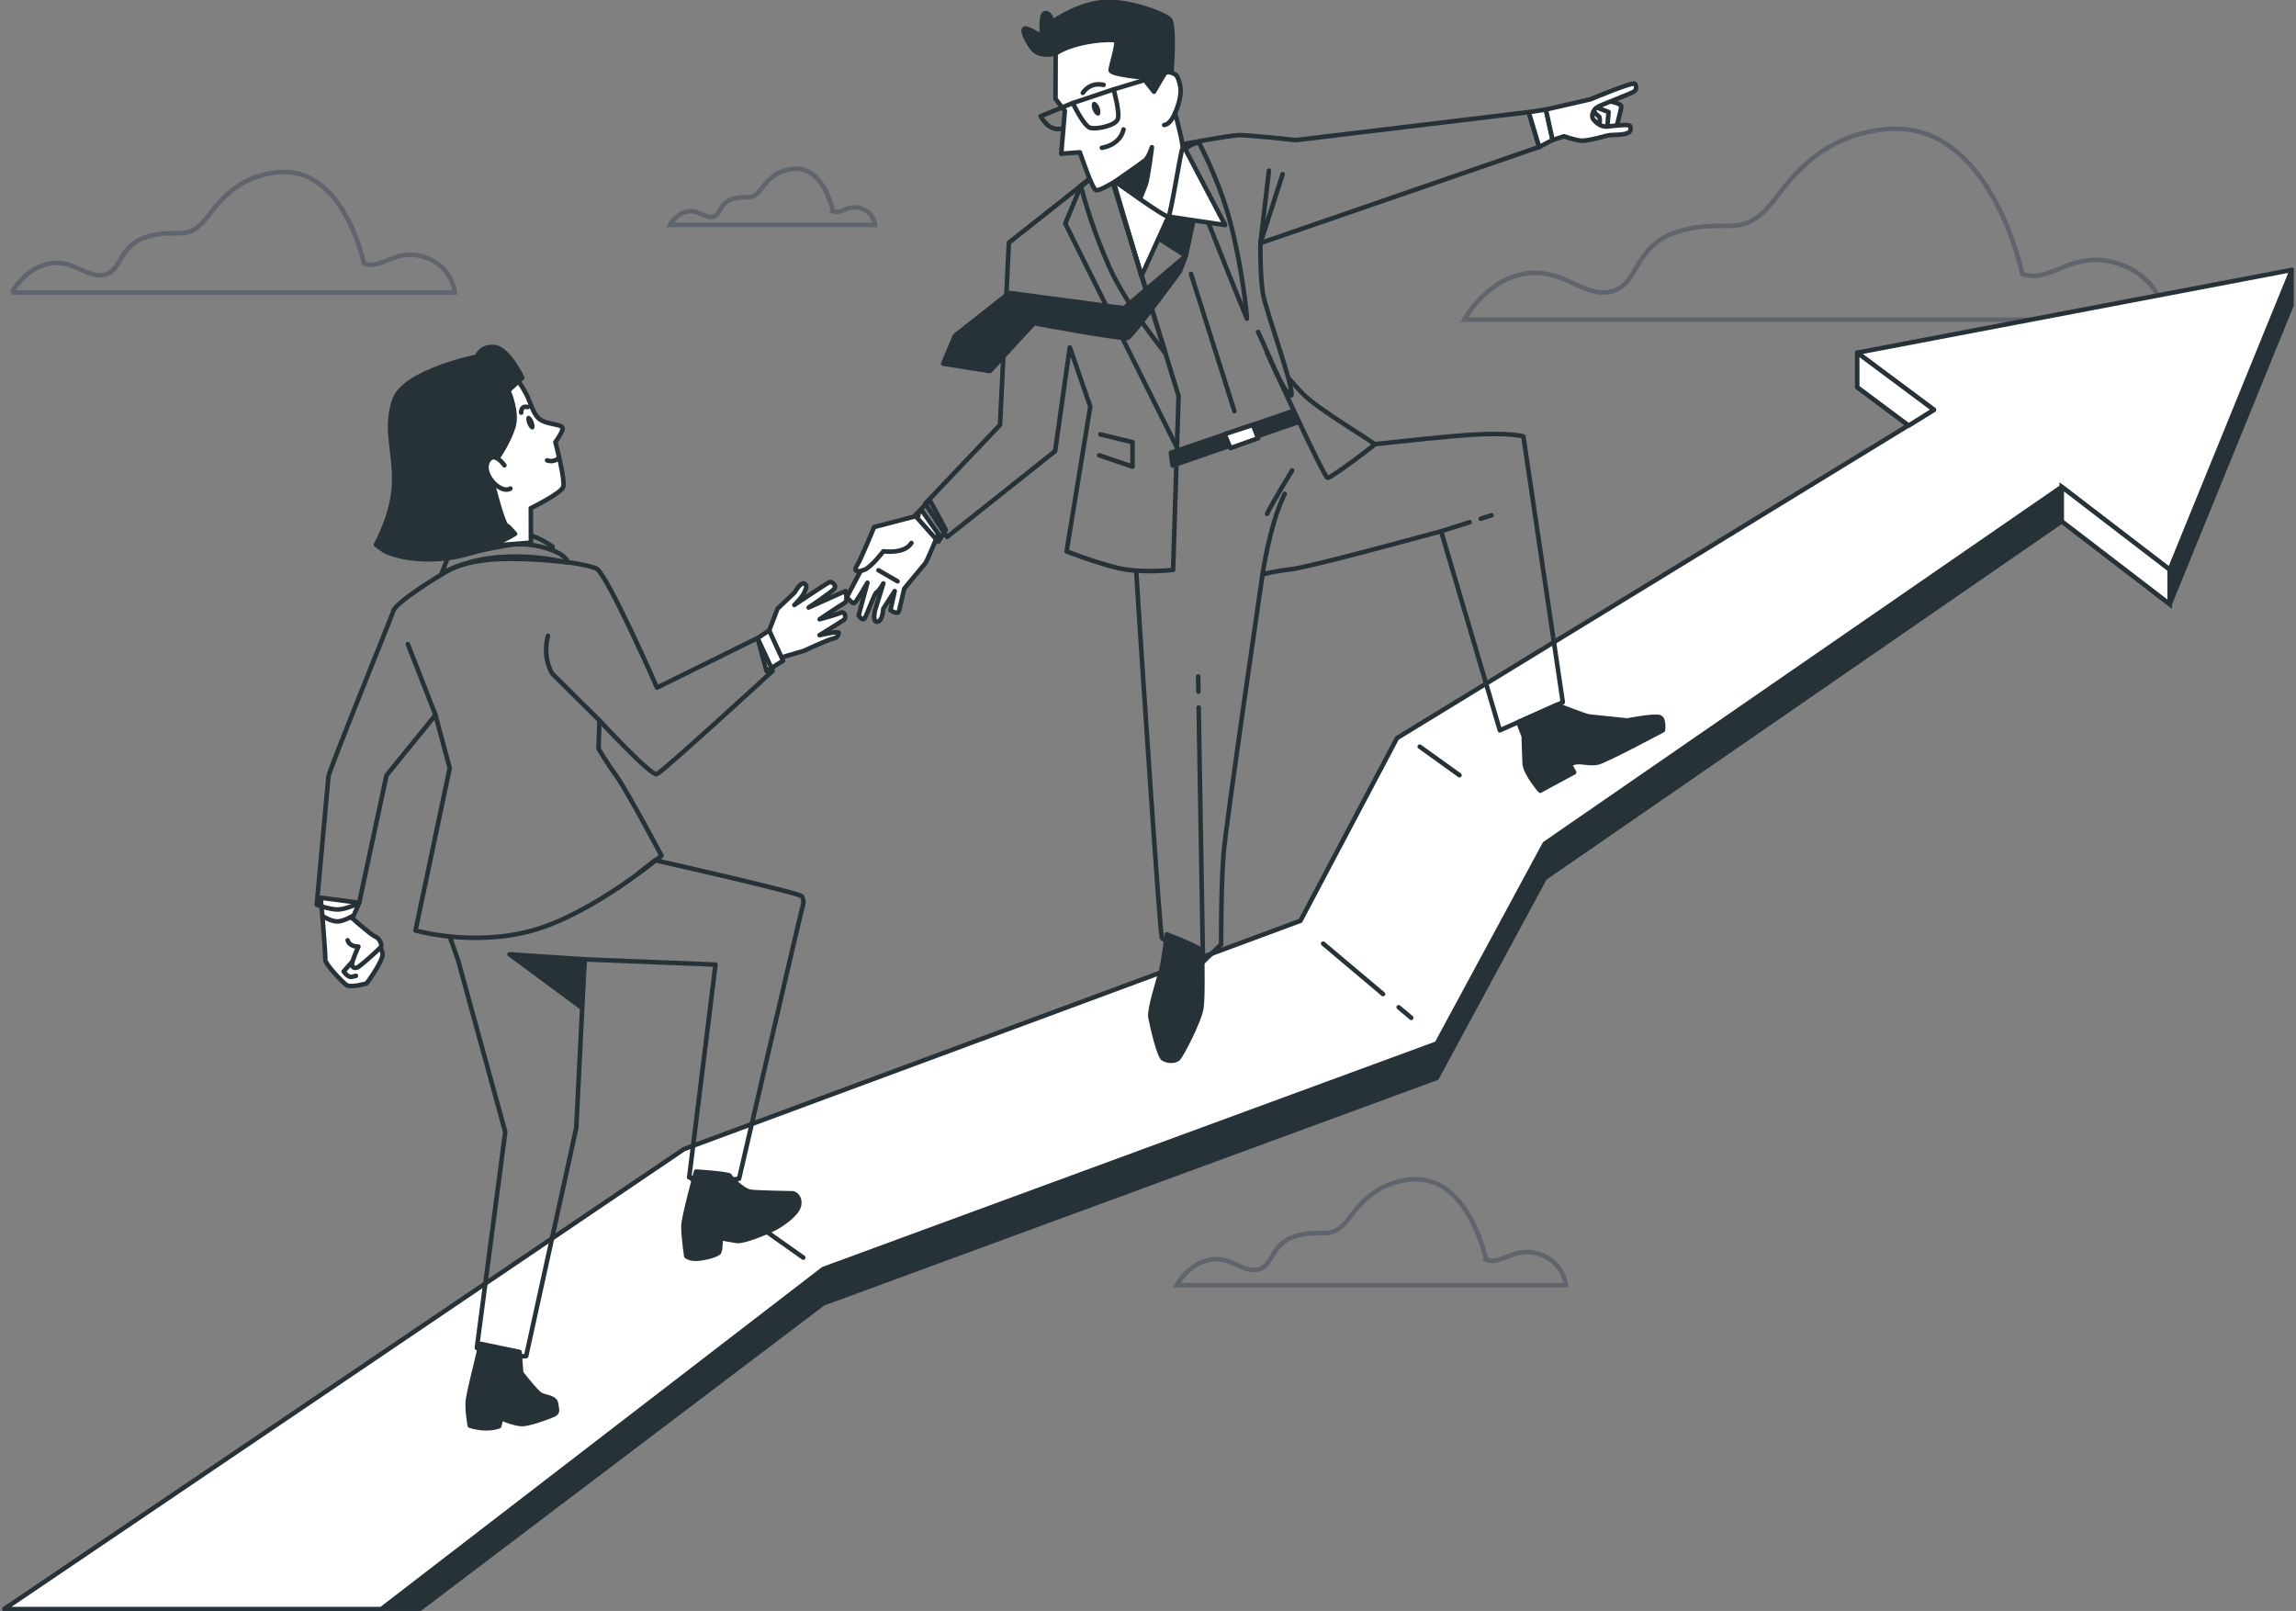 <svg xmlns="http://www.w3.org/2000/svg" width="506" height="355" viewBox="0 0 506 355" fill="none"><rect x="0" y="0" width="506" height="355" fill="#808080" stroke="none"/><g clip-path="url(#clip0_4_771)"><path opacity="0.3" d="M445.66 60.34C445.66 60.34 438.697 26.143 415.49 28.481C404.934 29.538 397.881 34.857 391.764 43.109C383.913 53.699 381.102 47.545 369.864 51.022C359.81 54.128 361.355 62.677 355.165 64.23C348.975 65.783 344.338 58.787 335.829 60.348C327.321 61.901 322.684 70.45 322.684 70.45H477.376C477.376 70.45 476.604 61.124 466.55 58.019C456.495 54.913 451.851 62.677 445.669 60.348L445.66 60.34Z" stroke="#14223C" stroke-miterlimit="10"></path><path opacity="0.3" d="M2.596 64.453H100.227C100.227 64.453 99.742 58.564 93.396 56.606C87.049 54.648 84.123 59.547 80.218 58.076C80.218 58.076 75.828 36.493 61.178 37.963C54.519 38.632 50.064 41.986 46.2 47.198C41.243 53.88 39.475 49.998 32.38 52.187C26.034 54.153 27.012 59.547 23.107 60.521C19.203 61.504 16.276 57.085 10.908 58.068C5.539 59.051 2.613 64.445 2.613 64.445" stroke="#14223C" stroke-miterlimit="10"></path><path opacity="0.3" d="M327.51 277.587C327.51 277.587 323.654 258.63 310.789 259.927C304.935 260.513 301.03 263.462 297.635 268.038C293.286 273.911 291.724 270.5 285.493 272.424C279.919 274.151 280.774 278.884 277.346 279.751C273.918 280.61 271.345 276.736 266.626 277.595C261.907 278.454 259.334 283.195 259.334 283.195H345.078C345.078 283.195 344.65 278.025 339.077 276.307C333.503 274.58 330.93 278.892 327.502 277.595L327.51 277.587Z" stroke="#14223C" stroke-miterlimit="10"></path><path d="M409.299 85.318L426.201 97.898L307.878 170.231L286.595 210.491L150.736 260.819L9.288 354.587H92.459L181.417 287.235L316.642 237.542L340.433 193.508L454.374 114.881L478.166 133.119L505.089 67.072V59.481L409.299 85.318Z" fill="#263238" stroke="#263238" stroke-linecap="round" stroke-linejoin="round"></path><path d="M0.911 354.587H84.04L181.417 279.652L316.642 229.951L340.433 185.925L454.374 107.29L478.166 125.536L505.089 59.481L409.299 77.727L426.201 90.307L307.878 162.648L286.595 202.908L150.736 253.228L0.911 354.587Z" fill="white" stroke="#263238" stroke-linecap="round" stroke-linejoin="round"></path><path d="M308.24 221.964L311.011 224.293" stroke="#263238" stroke-linecap="round" stroke-linejoin="round"></path><path d="M291.601 207.938L304.796 219.056" stroke="#263238" stroke-linecap="round" stroke-linejoin="round"></path><path d="M312.885 164.532L321.648 170.826" stroke="#263238" stroke-linecap="round" stroke-linejoin="round"></path><path d="M177.027 277.133L151.879 259.374" stroke="#263238" stroke-linecap="round" stroke-linejoin="round"></path><path d="M409.299 85.318V77.727L426.201 90.307L420.636 93.776L409.299 85.318Z" fill="white" stroke="#263238" stroke-linecap="round" stroke-linejoin="round"></path><path d="M478.165 133.119V125.536L454.374 107.29V114.881L478.165 133.119Z" fill="white" stroke="#263238" stroke-miterlimit="10"></path><path d="M191.545 122.249L186.637 131.566C186.637 131.566 187.821 133.144 188.289 132.888C188.75 132.631 191.167 128.411 191.167 128.411L189.227 135.622C189.227 135.622 189.999 136.869 190.493 136.324C190.978 135.779 192.745 130.616 193.189 130.509C193.641 130.401 194.677 128.568 194.677 128.568L192.852 134.457C192.852 134.457 192.178 137.199 193.37 137.009C194.562 136.819 194.644 134.168 194.644 134.168L197.184 130.253L196.239 134.449C196.239 134.449 197.9 135.622 198.138 134.614C198.376 133.606 199.289 129.699 199.289 129.699C199.289 129.699 203.383 124.735 203.868 124.19C204.353 123.645 206.778 117.648 206.778 117.648L203.112 112.46L191.553 122.24L191.545 122.249Z" fill="white" stroke="#263238" stroke-linecap="round" stroke-linejoin="round"></path><path d="M202.413 113.592L192.646 116.144C192.646 116.144 189.679 123.413 188.832 124.669C187.993 125.924 188.996 126.156 190.517 125.553C192.038 124.95 194.685 121.48 194.685 121.48C194.685 121.48 199.322 122.174 200.859 119.655" fill="white"></path><path d="M202.413 113.592L192.646 116.144C192.646 116.144 189.679 123.413 188.832 124.669C187.993 125.924 188.996 126.156 190.517 125.553C192.038 124.95 194.685 121.48 194.685 121.48C194.685 121.48 199.322 122.174 200.859 119.655" stroke="#263238" stroke-linecap="round" stroke-linejoin="round"></path><path d="M193.6 125.668L197.801 128.097" stroke="#263238" stroke-linecap="round" stroke-linejoin="round"></path><path d="M284.465 90.753C284.465 90.753 264.908 98.963 260.847 99.616C256.786 100.269 259.869 99.616 259.869 99.616L234.77 49.263L238.083 41.3L241.717 38.153L258.34 31.173" stroke="#263238" stroke-linecap="round" stroke-linejoin="round"></path><path d="M262.475 60.364L272.044 90.604" stroke="#263238" stroke-linecap="round" stroke-linejoin="round"></path><path d="M257.139 205.898C257.139 205.898 256.498 211.688 255.865 213.976C255.232 216.264 253.242 222.526 253.538 224.161C253.834 225.797 255.421 232.801 256.391 233.33C257.361 233.858 258.808 233.974 259.597 233.313C260.386 232.652 264.398 224.805 264.776 222.063C265.154 219.321 264.9 210.375 264.965 209.648C265.031 208.921 257.139 205.906 257.139 205.906V205.898Z" fill="#263238" stroke="#263238" stroke-linecap="round" stroke-linejoin="round"></path><path d="M343.105 155.338C343.105 155.338 349.419 157.833 350.282 157.907C351.145 157.982 358.651 158.775 358.651 158.775C358.651 158.775 364.866 157.552 365.844 158.081C366.814 158.601 366.477 160.914 366.477 160.914C366.477 160.914 353.973 167.588 352.189 168.018C350.405 168.447 348.292 167.679 347.092 168.018L345.9 168.356L346.911 170.198L339.438 174.237C339.438 174.237 336.125 170.446 336.018 168.241C335.912 166.035 335.805 162.227 335.805 162.227L334.604 159.138L343.105 155.347V155.338Z" fill="#263238" stroke="#263238" stroke-linecap="round" stroke-linejoin="round"></path><path d="M277.264 73.151C279.878 78.669 282.262 85.326 284.301 87.053C286.34 88.779 279.048 68.79 278.357 64.85C277.667 60.918 277.774 53.566 277.774 53.566L339.192 32.388L336.89 24.706L285.616 30.876C285.616 30.876 275.176 29.72 272.989 29.786C270.802 29.852 260.633 31.793 260.633 31.793" stroke="#263238" stroke-linecap="round" stroke-linejoin="round"></path><path d="M264.217 31.388C261.694 31.834 260.279 33.767 260.279 33.767C260.279 33.767 270.062 58.787 274.806 70.235C274.452 65.155 272.923 55.747 271.189 49.156C269.175 41.498 265.903 34.659 264.209 31.388H264.217Z" stroke="#263238" stroke-linecap="round" stroke-linejoin="round"></path><path d="M279.656 37.6L277.782 53.575L282.673 38.376" stroke="#263238" stroke-linecap="round" stroke-linejoin="round"></path><path d="M336.906 24.714L340.68 24.136L342.168 30.843L339.208 32.396L336.906 24.714Z" fill="white" stroke="#263238" stroke-linecap="round" stroke-linejoin="round"></path><path d="M354.211 22.203C354.211 22.203 357.376 22.732 357.311 23.5C357.245 24.268 356.119 28.431 356.119 28.431C356.119 28.431 353.488 29.108 351.49 28.423C349.493 27.737 348.851 26.259 349.353 24.879C349.854 23.5 354.203 22.195 354.203 22.195L354.211 22.203Z" fill="white" stroke="#263238" stroke-linecap="round" stroke-linejoin="round"></path><path d="M351.893 23.681L354.507 24.681L354.236 27.886" stroke="#263238" stroke-linecap="round" stroke-linejoin="round"></path><path d="M350.939 24.375L352.485 25.796C352.485 25.796 352.674 26.589 352.518 26.961" stroke="#263238" stroke-linecap="round" stroke-linejoin="round"></path><path d="M340.68 24.136L350.512 21.881C350.512 21.881 359.974 17.916 360.311 18.461C360.648 19.006 360.722 19.659 360.171 20.13C359.621 20.601 352.723 23.103 351.901 23.681C351.079 24.26 350.578 25.631 351.161 26.325C351.745 27.018 352.814 28.018 354.244 27.878C355.666 27.745 359.177 27.266 359.259 27.795C359.341 28.324 359.67 28.993 358.478 29.406C357.286 29.819 355.37 29.654 354.458 29.835C353.545 30.017 349.854 31.116 348.448 31C347.043 30.876 344.675 30.034 344.675 30.034L342.168 30.851L340.688 24.136H340.68Z" fill="white" stroke="#263238" stroke-linecap="round" stroke-linejoin="round"></path><path d="M279.188 77.644C279.188 77.644 291.782 105.291 292.588 105.307C293.393 105.324 302.691 98.278 302.946 97.956C303.201 97.634 290.549 90.373 286.981 86.64C285.955 85.566 284.964 84.459 284.072 83.426" stroke="#263238" stroke-linecap="round" stroke-linejoin="round"></path><path d="M250.415 125.966C250.464 127.068 251.278 139.537 251.278 139.537C251.278 139.537 255.618 205.964 256.062 206.675C256.506 207.377 265.122 211.977 265.122 211.977L269.117 208.128C269.117 208.128 269.068 195.044 269.676 187.891C270.293 180.73 278.242 126.593 278.242 126.593C278.242 126.593 280.306 125.933 284.515 125.454C288.724 124.983 317.596 117.07 317.596 117.07L330.543 160.939L344.42 154.76L335.731 96.172C335.731 96.172 332.648 95.238 323.917 95.825C319.403 96.128 310.328 97.072 302.617 97.913" stroke="#263238" stroke-linecap="round" stroke-linejoin="round"></path><path d="M258.43 102.581L285.69 93.165L284.474 90.753L258.052 99.773L258.43 102.581Z" fill="#263238" stroke="#263238" stroke-linecap="round" stroke-linejoin="round"></path><path d="M269.89 95.676L271.156 98.749L277.264 96.576L276.121 93.636L269.89 95.676Z" fill="white" stroke="#263238" stroke-linecap="round" stroke-linejoin="round"></path><path d="M264.111 152.406L264.053 149.077" stroke="#263238" stroke-linecap="round" stroke-linejoin="round"></path><path d="M265.122 211.977L264.168 155.908" stroke="#263238" stroke-linecap="round" stroke-linejoin="round"></path><path d="M278.242 126.593C278.242 126.593 279.829 115.434 283.134 108.834" stroke="#263238" stroke-linecap="round" stroke-linejoin="round"></path><path d="M284.753 103.672C284.753 103.672 279.977 111.519 279.245 113.229" stroke="#263238" stroke-linecap="round" stroke-linejoin="round"></path><path d="M326.351 114.302L328.718 113.551" stroke="#263238" stroke-linecap="round" stroke-linejoin="round"></path><path d="M317.604 117.07L323.893 115.079" stroke="#263238" stroke-linecap="round" stroke-linejoin="round"></path><path d="M254.369 51.939L261.34 56.383L263.543 46.083L255.668 43.63L254.369 51.939Z" fill="#263238" stroke="#263238" stroke-linecap="round" stroke-linejoin="round"></path><path d="M257.509 47.727L251.549 60.86L245.071 38.822L260.641 31.801L270.005 49.593L257.509 47.727Z" fill="white" stroke="#263238" stroke-linecap="round" stroke-linejoin="round"></path><path d="M204.887 110.197L201.665 113.584L206.795 119.374L208.447 116.747L204.887 110.197Z" stroke="#263238" stroke-linecap="round" stroke-linejoin="round"></path><path d="M241.725 38.153L222.34 53.475L220.384 93.636L203.909 110.974L208.718 118.333L232.534 99.409L235.765 76.537L240.278 89.588L235.058 121.489C235.058 121.489 240.599 123.735 246.074 125.098C251.541 126.453 258.529 125.577 258.529 125.577L259.737 87.275L244.43 37.509L241.725 38.161V38.153Z" stroke="#263238" stroke-linecap="round" stroke-linejoin="round"></path><path d="M242.498 95.726L249.592 97.435V102.837L242.227 100.326" stroke="#263238" stroke-linecap="round" stroke-linejoin="round"></path><path d="M244.43 37.492L241.725 38.145L238.174 40.945C239.045 44.257 241.1 51.328 244.512 58.911C247.48 65.519 253.119 73.176 256.868 77.917L244.43 37.484V37.492Z" stroke="#263238" stroke-linecap="round" stroke-linejoin="round"></path><path d="M261.34 56.383L247.71 67.914L222.414 64.552L210.436 74.01L207.855 80.139L218.156 81.766L227.873 71.226C227.873 71.226 247.414 74.828 248.474 74.472C249.535 74.117 260.016 59.811 260.016 59.811L261.34 56.383Z" fill="#263238" stroke="#263238" stroke-linecap="round" stroke-linejoin="round"></path><path d="M232.649 11.787C232.649 11.787 229.131 12.795 227.519 10.688C225.9 8.582 224.831 5.865 226.261 6.311C227.692 6.765 229.706 8.087 229.706 8.087C229.706 8.087 229.147 3.114 230.314 2.891C231.474 2.66 231.942 4.832 231.942 4.832C231.942 4.832 236.99 1.165 242.596 0.496C248.203 -0.173 256.588 3.015 257.789 4.262C258.989 5.509 258.191 16.768 257.961 17.569C257.731 18.37 257.238 20.295 256.375 20.881C255.511 21.46 253.481 22.269 252.412 21.36C251.343 20.452 251.458 19.147 249.527 18.816C247.595 18.486 242.868 18.403 242.547 16.413C242.226 14.414 244.331 10.821 242.374 10.821C240.418 10.821 235.535 12.53 234.219 12.58C232.912 12.63 232.657 11.787 232.657 11.787H232.649Z" fill="#263238" stroke="#263238" stroke-linecap="round" stroke-linejoin="round"></path><path d="M232.649 11.787L232.616 21.79L234.68 24.425L233.874 33.874L237.984 33.569C237.984 33.569 240.722 41.68 241.519 41.911C242.317 42.143 245.77 39.979 245.77 39.979C245.77 39.979 256.991 48.164 257.517 47.718C258.043 47.272 260.222 33.189 260.592 32.726C260.962 32.264 258.972 24.879 258.972 24.879C258.972 24.879 260.559 21.567 260.123 19.072C259.679 16.57 258.89 16.338 258.89 16.338C258.89 16.338 257.18 15.372 256.605 16.305C256.037 17.239 254.311 20.212 254.311 20.212L251.804 17.041C251.804 17.041 244.668 16.429 244.758 15.446C244.841 14.472 246.411 9.516 245.959 8.987C245.515 8.458 236.99 8.871 232.657 11.779L232.649 11.787Z" fill="white" stroke="#263238" stroke-linecap="round" stroke-linejoin="round"></path><path d="M242.3 23.657C242.629 24.483 242.572 25.284 242.161 25.457C241.75 25.623 241.149 25.086 240.812 24.26C240.484 23.434 240.541 22.633 240.952 22.459C241.363 22.286 241.963 22.831 242.3 23.657Z" fill="#263238"></path><path d="M236.431 22.707C236.431 22.707 238.823 27.77 240.262 28.167C241.708 28.563 245.811 27.696 246.337 26.259C246.863 24.821 245.416 19.7 245.416 19.7L236.431 22.707Z" stroke="#263238" stroke-linecap="round" stroke-linejoin="round"></path><path d="M245.416 19.7L256.597 16.314" stroke="#263238" stroke-linecap="round" stroke-linejoin="round"></path><path d="M236.431 22.707L229.336 25.606C229.336 25.606 230.939 28.844 233.66 28.406" stroke="#263238" stroke-linecap="round" stroke-linejoin="round"></path><path d="M242.835 32.569C242.835 32.569 246.773 32.099 247.611 28.53" stroke="#263238" stroke-linecap="round" stroke-linejoin="round"></path><path d="M245.753 39.987C245.753 39.987 251.68 35.89 252.404 35.279C253.127 34.667 253.859 32.437 253.859 32.437C253.859 32.437 253.012 39.243 252.486 40.681C251.96 42.118 251.294 43.679 251.294 43.679L245.761 39.979L245.753 39.987Z" fill="#263238" stroke="#263238" stroke-linecap="round" stroke-linejoin="round"></path><path d="M258.964 24.879C258.964 24.879 258.052 27.399 256.564 27.539" stroke="#263238" stroke-linecap="round" stroke-linejoin="round"></path><path d="M238.634 20.468C238.634 20.468 240.048 18.023 243.213 18.701" stroke="#263238" stroke-linecap="round" stroke-linejoin="round"></path><path d="M169.521 138.926L171.363 134.127L175.153 130.533C175.153 130.533 176.468 128.13 177.265 128.617C178.063 129.104 177.594 129.625 177.241 130.575C176.887 131.525 175.054 133.325 175.054 133.325C175.054 133.325 182.436 128.369 182.864 128.262C183.291 128.163 184.475 128.964 183.85 129.749C183.225 130.533 178.211 133.879 178.211 133.879L186.316 130.244C186.316 130.244 186.966 132.4 186.095 132.879C185.215 133.367 180.636 136.464 180.636 136.464C180.636 136.464 184.195 135.514 185.215 135.043C186.226 134.573 186.654 136.15 185.914 136.646C185.174 137.141 180.619 139.966 180.619 139.966C180.619 139.966 185.018 138.95 184.837 139.487C184.648 140.032 184.755 140.462 183.472 140.768C182.19 141.073 177.117 143.436 177.117 143.436L170.121 145.492L169.529 138.934L169.521 138.926Z" fill="white" stroke="#263238" stroke-linecap="round" stroke-linejoin="round"></path><path d="M166.964 140.611L169.521 138.926L172.579 145.6L168.929 147.888L166.964 140.611Z" fill="white" stroke="#263238" stroke-linecap="round" stroke-linejoin="round"></path><path d="M71.043 201.851C71.043 201.851 71.767 210.623 71.693 211.498C71.619 212.374 75.384 216.388 76.362 217.066C77.332 217.743 80.802 216.71 80.802 216.71C80.802 216.71 84.616 211.581 84.304 210.078C83.991 208.574 83.021 207.905 83.021 207.905L78.319 203.47L76.806 201.611L71.06 201.851H71.043Z" fill="white" stroke="#263238" stroke-linecap="round" stroke-linejoin="round"></path><path d="M77.686 211.87L75.737 214.067C75.737 214.067 76.642 215.471 77.546 215.257L78.442 215.042" stroke="#263238" stroke-linecap="round" stroke-linejoin="round"></path><path d="M76.798 201.611C76.798 201.611 81.706 206.022 82.709 206.402C83.704 206.782 84.172 208.153 83.991 208.574C83.81 209.004 79.996 212.366 79.059 213.018C78.121 213.671 77.283 213.159 77.686 211.87C78.089 210.573 78.993 208.591 78.993 208.591C78.993 208.591 77.069 208.723 76.617 207.203" fill="white"></path><path d="M76.798 201.611C76.798 201.611 81.706 206.022 82.709 206.402C83.704 206.782 84.172 208.153 83.991 208.574C83.81 209.004 79.996 212.366 79.059 213.018C78.121 213.671 77.283 213.159 77.686 211.87C78.089 210.573 78.993 208.591 78.993 208.591C78.993 208.591 77.069 208.723 76.617 207.203" stroke="#263238" stroke-linecap="round" stroke-linejoin="round"></path><path d="M70.657 197.836L71.052 201.851C71.052 201.851 73.14 203.213 74.619 203.04C76.099 202.875 77.965 201.702 77.965 201.702L79.166 198.935L70.657 197.828V197.836Z" fill="white" stroke="#263238" stroke-linecap="round" stroke-linejoin="round"></path><path d="M153.417 258.176C153.417 258.176 150.646 268.154 150.621 270.227C150.589 272.3 151.238 276.794 151.238 276.794C151.238 276.794 152.052 277.603 154.14 277.339C156.228 277.075 157.897 276.48 158.374 276.075C158.851 275.671 158.793 272.854 158.793 272.854C158.793 272.854 160.832 273.176 162.279 273.449C163.726 273.721 168.469 271.764 170.31 270.88C172.152 270.004 175.596 267.634 176.057 265.75C176.509 263.867 175.259 263.016 174.676 262.967C174.092 262.917 166.874 262.884 165.271 262.603C163.676 262.314 160.963 259.563 160.848 259.109C160.741 258.655 153.408 258.176 153.408 258.176H153.417Z" fill="#263238" stroke="#263238" stroke-linecap="round" stroke-linejoin="round"></path><path d="M114.507 297.923L114.852 302.54C114.852 302.54 118.174 306.827 119.16 307.356C120.147 307.885 122.358 307.926 122.531 309.272C122.712 310.619 123.098 311.247 122.021 311.75C120.944 312.254 116.686 313.807 115.066 313.815C113.447 313.824 110.462 312.527 110.462 312.527L110.019 314.27C110.019 314.27 108.942 314.774 107.026 314.749C105.111 314.732 103.54 314.154 103.54 314.154C103.54 314.154 102.833 310.388 103.154 308.347C103.475 306.299 104.815 300.938 104.815 300.938L105.957 296.147L114.499 297.923H114.507Z" fill="#263238" stroke="#263238" stroke-linecap="round" stroke-linejoin="round"></path><path d="M99.15 206.501L100.926 211.507L111.35 249.445L105.094 297.014C105.094 297.014 107.437 298.84 109.328 299.005C111.219 299.17 115.954 298.84 115.954 298.84L126.995 248.586L128.844 211.407L157.683 212.564L151.896 259.39C151.896 259.39 155.488 260.29 156.803 260.406C158.119 260.522 162.879 259.745 162.879 259.745C162.879 259.745 176.41 201.338 176.813 200.05C177.216 198.753 177.109 198.307 176.731 197.531C176.353 196.762 144.365 189.568 144.365 189.568L140.666 192.459" stroke="#263238" stroke-linecap="round" stroke-linejoin="round"></path><path d="M128.836 211.399L112.296 210.301L128.104 221.98L128.836 211.399Z" fill="#263238" stroke="#263238" stroke-linecap="round" stroke-linejoin="round"></path><path d="M97.235 126.635C97.235 126.635 87.411 132.549 86.721 134.573C86.03 136.596 72.507 169.76 72.383 171.14C72.26 172.519 69.802 199.356 69.802 199.356C69.802 199.356 71.972 200.24 74.028 200.413C76.083 200.587 79.157 198.951 79.157 198.951L85.175 170.859L95.969 157.569L99.109 169.281L91.571 205.039C91.571 205.039 104.198 208.723 117.458 205.014C130.719 201.297 145.779 188.552 145.779 188.552C145.779 188.552 138.043 174.014 135.881 171.057C133.719 168.1 131.911 164.994 131.911 164.994L132.1 158.766C132.1 158.766 143.477 171.016 144.719 170.603C145.96 170.19 170.302 147.838 170.302 147.838L166.948 140.611L144.793 151.53C144.793 151.53 133.67 126.123 131.335 125.23C128.992 124.338 123.871 123.719 123.871 123.719C123.871 123.719 107.972 119.919 97.219 126.626L97.235 126.635Z" stroke="#263238" stroke-linecap="round" stroke-linejoin="round"></path><path d="M113.381 82.947C113.381 82.947 114.614 84.269 115.896 86.689C117.171 89.101 117.491 91.703 119.431 92.686C121.371 93.669 124.084 93.495 124.002 94.437C123.92 95.379 122.399 97.411 122.399 97.411C122.399 97.411 124.643 105.869 124.117 107.314C123.591 108.76 116.982 111.981 116.982 111.981L117.006 119.572L107.232 120.357C107.232 120.357 104.346 113.063 103.203 107.546C102.052 102.028 107.454 98.84 107.33 92.323C107.215 85.814 108.325 82.245 109.698 81.964C111.071 81.675 113.389 82.956 113.389 82.956L113.381 82.947Z" fill="white" stroke="#263238" stroke-linecap="round" stroke-linejoin="round"></path><path d="M117.582 92.868C117.91 93.702 117.869 94.495 117.491 94.644C117.113 94.792 116.538 94.247 116.209 93.413C115.88 92.579 115.921 91.785 116.299 91.637C116.677 91.488 117.253 92.033 117.582 92.868Z" fill="#263238"></path><path d="M114.861 90.935C114.861 90.935 114.729 89.299 116.316 89.704" stroke="#263238" stroke-linecap="round" stroke-linejoin="round"></path><path d="M123.18 100.863C123.18 100.863 122.276 102.003 120.566 101.45" stroke="#263238" stroke-linecap="round" stroke-linejoin="round"></path><path d="M112.041 86.086C112.041 86.086 114.195 90.877 113.101 94.173C112.008 97.468 110.166 100.153 110.166 100.153C110.166 100.153 108.004 103.35 108.366 105.415C108.728 107.48 110.898 115.252 111.531 115.707L112.164 116.169L113.521 117.639C113.521 117.639 106.401 122.042 98.641 122.992C90.872 123.95 85.783 122.017 84.756 121.39C83.728 120.762 82.849 120.01 82.849 120.01C82.849 120.01 86.803 113.171 86.877 106.001C86.951 98.831 84.764 94.437 86.918 88.126C89.072 81.807 105.119 78.586 105.119 78.586C105.119 78.586 105.859 76.215 108.942 76.48C112.016 76.744 115.107 83.245 115.107 83.245L112.033 86.094L112.041 86.086Z" fill="#263238" stroke="#263238" stroke-linecap="round" stroke-linejoin="round"></path><path d="M111.169 102.54C111.169 102.54 108.769 99.079 107.454 101.813C106.138 104.547 110.347 108.966 112.485 107.661" fill="white"></path><path d="M111.169 102.54C111.169 102.54 108.769 99.079 107.454 101.813C106.138 104.547 110.347 108.966 112.485 107.661" stroke="#263238" stroke-linecap="round" stroke-linejoin="round"></path><path d="M117.113 118.119C118.486 118.234 121.75 120.423 121.75 120.423V121.208" stroke="#263238" stroke-linecap="round" stroke-linejoin="round"></path><path d="M97.235 126.635L98.649 122.992C98.649 122.992 108.966 120.464 112.986 120.01C117.006 119.556 121.363 120.902 123.18 121.926C124.989 122.951 125.169 123.932 125.169 123.932C125.169 123.932 113.802 122.528 106.649 123.478C99.497 124.42 97.243 126.626 97.243 126.626L97.235 126.635Z" stroke="#263238" stroke-linecap="round" stroke-linejoin="round"></path><path d="M132.116 158.766L121.774 148.516C121.774 148.516 119.456 145.368 120.763 140.107" stroke="#263238" stroke-linecap="round" stroke-linejoin="round"></path><path d="M95.977 157.56L89.886 141.949" stroke="#263238" stroke-linecap="round" stroke-linejoin="round"></path><path opacity="0.3" d="M183.604 46.582C183.604 46.582 181.571 36.515 174.787 37.204C171.7 37.515 169.641 39.081 167.851 41.511C165.558 44.63 164.734 42.819 161.448 43.84C158.509 44.757 158.96 47.271 157.152 47.731C155.344 48.187 153.987 46.13 151.499 46.586C149.011 47.042 147.654 49.56 147.654 49.56H192.868C192.868 49.56 192.643 46.814 189.704 45.902C186.765 44.985 185.408 47.275 183.6 46.586L183.604 46.582Z" stroke="#14223C" stroke-miterlimit="10"></path></g><defs><clipPath id="clip0_4_771"><rect width="505" height="355" fill="white" transform="translate(0.5)"></rect></clipPath></defs></svg>